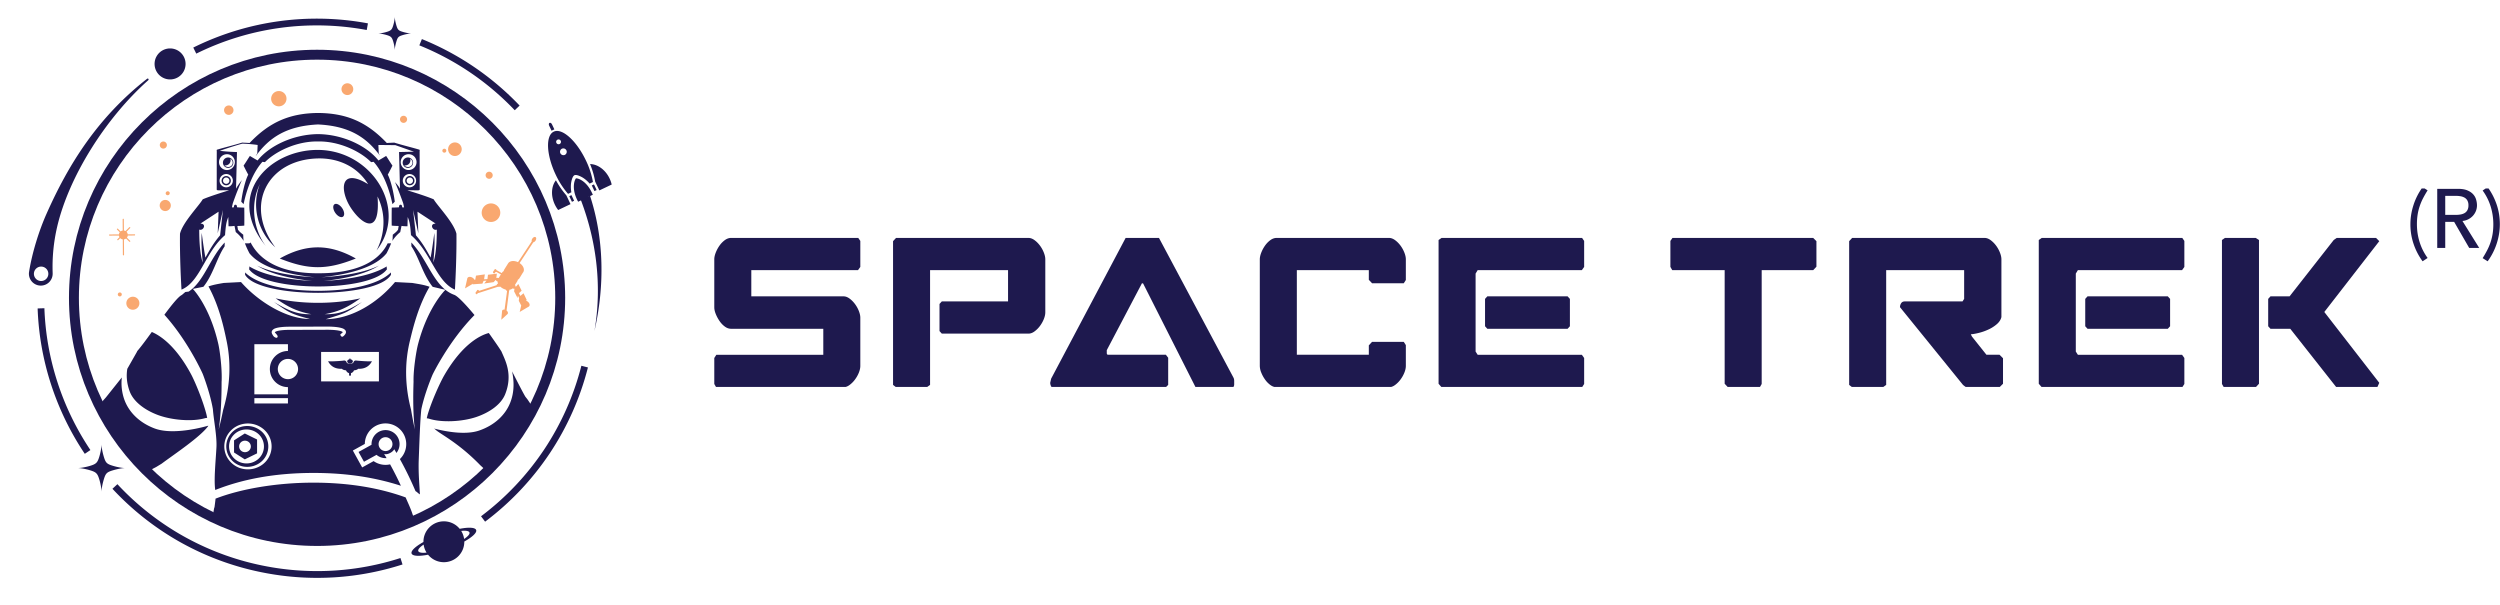 <svg xmlns="http://www.w3.org/2000/svg" width="252" height="61" fill="none"><g clip-path="url(#a)"><path stroke="#1E194E" stroke-miterlimit="10" d="M31.961 54.532c13.5 0 24.508-11.01 24.508-24.508S45.46 5.515 31.961 5.515c-13.499 0-24.508 11.01-24.508 24.508 0 13.499 11.01 24.509 24.508 24.508v.001Z" clip-rule="evenodd"/><path fill="#1E194E" fill-rule="evenodd" d="M31.971 54.532c3.494 0 6.82-.74 9.833-2.067l-.315-.907c-.2-.535-.377-.893-.599-1.417-2.534-.924-5.63-1.489-9.293-1.489-3.663 0-7.3.613-9.87 1.612l-.017.17-.046.368v.004l-.047.364-.02-.01-.18.976a24.327 24.327 0 0 0 10.553 2.396h.001Zm17.125-7.006c.98-.96 1.88-2 2.69-3.109l2.002-3.244-.614-.91-.218-.278c-.226-.373-.83-1.552-1.337-2.55.194.936.257 2.051-.2 3.184-.494 1.226-1.572 2.252-3.132 2.784-1.274.434-3.101.166-4.536-.207.071.048.123.087.146.11.408.414 2.275 1.28 4.501 3.576l.698.644ZM9.984 40.832a24.664 24.664 0 0 0 4.873 6.705l.885-.463.552-.336c1.213-.91 3.931-2.707 4.712-3.82h-.046c-1.502.422-3.864.842-5.384.267-1.542-.584-2.583-1.646-3.037-2.888a5.004 5.004 0 0 1-.258-2.25l-1.607 2.015-.689.77Zm28.878 3.237a.698.698 0 1 1 0 1.397.698.698 0 0 1 0-1.397Zm.877 1.21c.098.162.127.214.222.377a1.413 1.413 0 1 0-2.511-.888l.001.065-1.309.723.547.99 1.264-.698c.245.207.563.333.91.333l.104-.004c-.104-.177-.142-.244-.25-.42.069.016-.002.025.212.025.215 0 .662-.204.811-.502Zm2.585 4.546c-.021-.711-.168-2.064-.114-3.497.07-1.852.138-3.938.26-5.069.084-.406.195-.82.314-1.218.37-1.236.826-2.29.826-2.29s1.62-3.364 4.22-5.995c-.776-.93-1.613-1.847-2.007-2.02v-.002a3.11 3.11 0 0 1-.925-.52s-1.763 1.676-2.76 5.487c-.173.661-.443 2.337-.454 3.503l-.001.153.003.112-.01.298-.001.075-.01.38v.007c-.027 1.37 0 2.827.151 4.063a40.77 40.77 0 0 1-.384-2.007c-.634-2.433-.66-4.798-.074-7.093l.003-.013v-.003c.266-1.093.813-3.367 1.941-5.268-.517-.191-1.068-.271-1.75-.387l-1.734-.09c-1.69 2.024-4.302 3.714-6.97 3.744 1.867-.6 1.96-.526 3.648-1.734-1.343.783-2.165 1.27-3.767 1.23 1.499-.274 2.355-.729 3.598-1.6-2.662.605-5.875.606-8.542 0 1.237.868 2.104 1.313 3.598 1.6-1.538.053-2.489-.485-3.767-1.23 1.57 1.122 1.794 1.225 3.633 1.719-2.519-.024-5.334-1.874-6.955-3.729l-1.735.09c-.59.1-1.074.186-1.546.35 1.075 1.947 1.563 4.219 1.792 5.326v.002l.003.013c.51 2.314.405 4.677-.31 7.088a40.663 40.663 0 0 1-.453 1.993c.192-1.23.268-2.685.287-4.055v-.007l.003-.38v-.074l.001-.298.008-.113.003-.153c.028-1.165-.186-2.85-.336-3.515-.868-3.843-2.574-5.577-2.574-5.577l1.066-.213c.995-1.249 1.35-2.907 2.138-4.073l.009-.39c-.656.682-1.14 1.529-1.603 2.34-.595 1.045-1.159 2.032-2.027 2.607l-.34.043-.338.288-.005.007-.013.004v.004c-.335.146-1.004.98-1.755 1.988 2.42 2.688 3.868 5.969 3.868 5.969s.42 1.07.749 2.316c.105.402.202.82.272 1.23.083 1.115.415 2.707.36 3.83-.069 1.359-.278 3.301-.12 4.32 2.672-1.064 5.926-1.718 9.913-1.718 3.422 0 6.281.481 8.8 1.293a33.07 33.07 0 0 0-1.09-2.16 2.08 2.08 0 0 1-1.66-.326l-1.153.637-.941-1.703 1.206-.667a2.088 2.088 0 1 1 3.535 1.527 34.523 34.523 0 0 1 1.578 3.236c.13.054.309.261.435.318l.003-.003Zm8.223-14.396c-.326-.515-.615-.922-1.15-1.686l-.128-.174c-.721.186-2.583.971-4.488 4.264-.422.73-1.294 2.637-1.689 4.021-.025.109-.05.207-.074.298l.039.016.15.025c1.309.437 3.415.313 4.813-.163 1.358-.463 2.49-1.273 2.897-2.28.814-2.019.001-3.443-.37-4.32Zm-5.65-6.215c-.737-.593-1.262-1.493-1.813-2.437-.474-.811-.967-1.657-1.623-2.335l.009.39c.79 1.168 1.144 2.83 2.144 4.08l1.284.301Zm-29.594 4.249c-.562.775-1.092 1.493-1.486 1.948l.009.016-.994 1.749c-.106.645-.08 1.398.238 2.27.372 1.019 1.477 1.867 2.819 2.376 1.382.522 3.483.716 4.805.323l.15-.019.04-.014a10.628 10.628 0 0 1-.064-.3c-.349-1.397-1.155-3.331-1.553-4.075-1.533-2.867-3.095-3.903-3.963-4.274Zm24.106-5.769c-1.368 2.432-13.337 2.432-14.705 0l.003-.231c1.3 1.283 4.325 1.851 7.35 1.851 3.024 0 6.048-.568 7.348-1.851l.004.231Zm4.62-4.55c-.408.169-.786-.6-.115-.605l-1.832-1.199.087 2.182-.529-2.361.285 2.555c.662.784.984 1.349 1.483 2.253.11-.599.235-1.429.372-2.492.049.763.015 1.757-.102 2.98 0 0 .353-.778.353-3.312h-.001Zm-23.947 0c0 2.534.354 3.312.354 3.312-.118-1.223-.153-2.217-.102-2.98.137 1.063.26 1.894.372 2.493.499-.905.821-1.47 1.481-2.253l.285-2.556c-.35 1.575-.527 2.361-.527 2.361l.087-2.182-1.833 1.2c.67.005.294.773-.116.604v.001Zm5.883-6.968s-.36-.204-.776-.458c-.242.363-.253.407-.636.98 0 0 .224.459.47.907-.256.474-.57 1.64-.706 2.723l.236.253c.385-1.854 1.096-3.378 1.9-4.27l.252.033c1.108-1.118 3.254-2.126 5.35-2.084 2.099-.042 4.244.966 5.352 2.084l.253-.034c.804.893 1.515 2.418 1.9 4.27l.235-.252c-.136-1.084-.45-2.25-.706-2.723.246-.448.47-.907.47-.907-.384-.574-.393-.618-.636-.98-.416.254-.776.458-.776.458-1.133-1.431-3.526-2.631-6.09-2.657-2.565.026-4.957 1.226-6.092 2.657Zm-7.67 13.018c-.2-3.426-.152-5.634-.152-5.634.278-1.147 1.917-2.82 2.293-3.469.83-.358 2.657-.907 2.657-.907-.542-.018-.954.014-1.09 0-.187-.018-.158-.044-.157-.239.002-.74-.001-2.92.005-3.627.003-.253-.07-.2.192-.279.556-.167 1.477-.39 2.37-.665.184.012.507.021.744.04 2.02-2.13 4.084-3.002 6.917-3.026 2.834.024 4.898.894 6.917 3.027.238-.02.56-.028.744-.04.894.274 1.815.498 2.372.664.26.078.19.026.19.28.007.706.002 2.887.007 3.626.001.196.028.22-.16.24-.135.013-.547-.019-1.088-.001 0 0 1.827.549 2.657.907.376.65 2.015 2.321 2.294 3.469 0 0 .046 2.208-.152 5.635-1.015-.43-1.65-1.518-2.326-2.677-.58-.993-1.187-2.036-2.104-2.816-.02-.318-.048-.628-.083-.906a3.52 3.52 0 0 0-.244-.919l-.025.928c-.357.005-.4-.011-.601-.033-.075.358-.126.62-.126.62-.561.466-.793.894-.793.894.026-.183.034-.48.038-.628.476-.366.468-.445.525-.49.037-.12-.006.037.07-.39-.444-.003-.702-.038-.702-.038a57.254 57.254 0 0 1 .005-1.816c.417-.002.726-.029.726-.029.015-.152.03-.261.172-.258.129.003.148.148.147.26l.195.01a4.668 4.668 0 0 0-.092-.435 37.981 37.981 0 0 0-.82-2.116c.209.233.382.44.501.669l-.094-3.7 1.502-.034-1.877-.66-1.708-.018.037.845c.04.063.076.137.11.218-1.371-1.855-3.104-2.978-6.233-3.131-3.168.155-4.904 1.305-6.282 3.2.047-.097.1-.193.16-.287l.038-.845s-.68-.107-1.548-.133c0 0-1.018.28-2.27.72 0 0 .732.102 1.734.126l-.095 3.699c.134-.258.343-.542.592-.878a35.35 35.35 0 0 0-.91 2.325 4.595 4.595 0 0 0-.094.435l.196-.01c0-.112.02-.256.147-.26.142-.004.156.106.173.258 0 0 .308.027.726.03 0 0 .018.694.004 1.815 0 0-.256.035-.702.039.077.426.034.267.07.39.057.044.05.124.526.489a6.6 6.6 0 0 0 .037.628s-.23-.428-.793-.895c0 0-.051-.261-.125-.619-.203.02-.244.038-.602.033l-.025-.928a3.54 3.54 0 0 0-.242.92 15.08 15.08 0 0 0-.085.905c-.92.783-1.517 1.83-2.086 2.826-.66 1.16-1.28 2.248-2.306 2.666h.001Zm22.685-11.31a.462.462 0 0 0-.136.329.462.462 0 0 0 .466.466.465.465 0 0 0 .329-.796.461.461 0 0 0-.66 0Zm.33-.342a.671.671 0 1 0 0 1.34.671.671 0 0 0 0-1.34Zm-.193-1.669a.525.525 0 1 0-.001 1.05.525.525 0 0 0 0-1.05Zm.238.11c.085.416-.183.72-.608.697.224.2.568.222.753-.035a.43.43 0 0 0-.008-.507.85.85 0 0 0-.137-.154Zm-.116-.439a.798.798 0 1 0 0 1.593.798.798 0 0 0 0-1.593Zm.071 2.349a.32.32 0 1 0 0 .64.32.32 0 0 0 0-.64Zm-18.314-2.02a.524.524 0 1 0 0 1.048.524.524 0 0 0 0-1.048Zm.235.11c.084.416-.184.72-.61.697.226.2.57.222.755-.035a.432.432 0 0 0-.007-.507.912.912 0 0 0-.138-.154Zm-.099 1.9a.463.463 0 0 0-.659 0 .464.464 0 0 0 0 .659.465.465 0 0 0 .796-.33.46.46 0 0 0-.137-.329Zm-.329-.341a.669.669 0 1 0 0 1.339.669.669 0 0 0 0-1.34Zm0 .35a.32.32 0 1 0 0 .64.32.32 0 0 0 0-.64Zm.072-2.348a.798.798 0 1 0 .001 1.597.798.798 0 0 0-.001-1.597Zm10.84 5.049c-.191.131-.155.517.08.862.236.345.581.52.774.389.191-.132.156-.517-.079-.863-.236-.344-.582-.519-.774-.388Zm4.237 4.66c.541-1.033 1.217-3.148.102-5.449.318 4.012-1.56 2.87-2.691 1.143-1.124-1.716-1.138-4.145 1.744-2.38-1.136-1.843-3.077-2.628-5.006-2.597-5.08.082-7.58 4.669-4.35 8.964-1.919-1.735-2.363-4.336-1.55-6.379-1.002 1.992-.672 4.558.595 6.245-4.181-5.091.264-9.688 5.218-9.688 5.48 0 9.212 5.979 5.938 10.142Zm-9.75.805c2.665-1.497 5.002-1.497 7.666 0-2.911 1.165-4.755 1.165-7.667 0Zm3.854 1.487c-3.657.018-5.857-1.227-6.806-3.127a.125.125 0 0 1-.025.064c-.061.071-.345.044-.535.048.103.284.255.617.456 1.002.998 1.241 3.19 2.05 6.574 2.422-2.538-.15-4.475-.544-5.812-1.181 1.197.756 3.053 1.273 5.567 1.55-2.896-.17-5.012-.66-6.343-1.467l-.002.222-.04.032c1.553 2.353 12.382 2.353 13.934 0l-.04-.032-.003-.222c-1.33.807-3.446 1.297-6.344 1.468 2.515-.278 4.371-.795 5.569-1.551-1.337.637-3.275 1.032-5.813 1.181 3.385-.373 5.576-1.18 6.574-2.422.2-.384.352-.718.456-1.002-.104-.003-.237.005-.345 0-1.018 2.091-3.623 3.031-7.022 3.015Zm-6.416 7.148h3.385v.686a1.82 1.82 0 0 0-1.287.532l-.002.002a1.819 1.819 0 0 0 0 2.574c.33.33.786.534 1.288.534v.73h-3.385v-5.06.002Zm3.385 5.44v.536H25.64v-.536h3.385Zm.72-3.655a1.019 1.019 0 0 0-1.443-.002l-.002.002a1.023 1.023 0 0 0 .724 1.743c.282 0 .538-.114.72-.298l.003-.001a1.02 1.02 0 0 0-.002-1.444Zm2.623-1.005h5.827v2.975h-5.827v-2.975Zm2.514 1.859c-.34-.03-.413-.158-.413-.158-.738.034-1.157-.312-1.378-.722-.022-.042-.032-.034.084-.034.12.026.901-.015 1.281-.05a2.1 2.1 0 0 0 .179-.023.267.267 0 0 1 .142.007c.057.019.121.06.15.155.066.212.645.212.71 0a.232.232 0 0 1 .205-.167c.049-.005.065.002.11.007.248.032 1.294.102 1.437.07.115 0 .106-.006.083.035-.22.41-.64.756-1.377.722 0 0-.073.128-.414.158a.446.446 0 0 1-.304.28v.176c0 .05-.043.094-.095.094a.095.095 0 0 1-.095-.094v-.176a.441.441 0 0 1-.305-.28Zm.544-1.085c.083.036.14.105.14.183 0 .118-.127.212-.284.212-.157 0-.284-.094-.284-.212 0-.075.052-.142.13-.18.028-.013.107-.032.107-.068 0-.03.02-.072.042-.072.022 0 .04.05.04.079 0 .028.085.047.11.058Zm-1.09-2.57c.062-.049.19-.14.214-.19.002-.003.002-.007 0-.009a.409.409 0 0 0-.168-.09c-.3-.103-.838-.149-1.415-.148l-3.784.011c-.537.001-1.035.044-1.315.145-.078.028-.134.059-.157.09-.003.004-.001.016.008.032.037.067.155.151.253.325.053.092-.016.226-.12.207-.257-.046-.354-.268-.416-.383l-.002-.002c-.072-.138-.06-.262.02-.371a.643.643 0 0 1 .305-.2c.317-.114.855-.162 1.423-.163l3.784-.01c.607-.003 1.184.05 1.52.165a.697.697 0 0 1 .307.184.305.305 0 0 1 .04.36c-.05.1-.215.294-.326.315-.105.02-.255-.203-.173-.269h.002Zm-9.66 9.62a1.8 1.8 0 0 1 1.323.408 1.686 1.686 0 0 1 0 2.591c-.357.3-.83.457-1.324.408a1.77 1.77 0 0 1-1.15-.578 1.677 1.677 0 0 1 0-2.252 1.75 1.75 0 0 1 1.15-.577Zm0 .398.596.293.64.314v1.396a228.65 228.65 0 0 1-1.237.607l-.56-.358-.524-.336v-1.223l.524-.336c.183-.117.37-.235.56-.358Zm0 .727a.588.588 0 0 1 .61.578c0 .33-.278.59-.61.58a.586.586 0 0 1-.572-.58.58.58 0 0 1 .571-.578Zm0-1.715a2.467 2.467 0 0 1 1.828.504 2.27 2.27 0 0 1 0 3.58 2.47 2.47 0 0 1-1.829.501 2.356 2.356 0 0 1-1.513-.81A2.272 2.272 0 0 1 22.609 45c0-.559.207-1.078.553-1.48.36-.421.866-.728 1.513-.813Zm0 .248a2.186 2.186 0 0 1 1.612.466 2.025 2.025 0 0 1 0 3.159 2.188 2.188 0 0 1-1.613.466 2.101 2.101 0 0 1-1.363-.712A2.028 2.028 0 0 1 22.808 45c0-.505.19-.973.504-1.334a2.1 2.1 0 0 1 1.363-.711Z" clip-rule="evenodd"/><path fill="#1E194E" d="M59.264 37.037a28.123 28.123 0 0 1-3.849 8.656l-.001.001a28.175 28.175 0 0 1-6.516 6.89l-.409-.544a27.495 27.495 0 0 0 6.358-6.722 27.471 27.471 0 0 0 3.756-8.449l.661.169v-.001Zm-18.69 19.861a28.04 28.04 0 0 1-13.73.878 28.128 28.128 0 0 1-8.446-3 28.094 28.094 0 0 1-7.064-5.507l.5-.464a27.399 27.399 0 0 0 6.893 5.373 27.445 27.445 0 0 0 8.239 2.928 27.52 27.52 0 0 0 6.76.404 27.348 27.348 0 0 0 6.64-1.261l.208.648v.001ZM8.546 45.744a28.268 28.268 0 0 1-3.404-7.009 27.966 27.966 0 0 1-1.349-7.643l.682-.024a27.28 27.28 0 0 0 1.317 7.457v.001a27.604 27.604 0 0 0 3.321 6.839l-.565.379h-.002Zm10.938-40.95a28.097 28.097 0 0 1 8.595-2.65 28.164 28.164 0 0 1 8.994.208l.014.002-.12.671-.016-.003h-.001a27.47 27.47 0 0 0-8.778-.202 27.41 27.41 0 0 0-8.388 2.586l-.302-.611h.002Zm23.042-.855a28.245 28.245 0 0 1 9.852 6.703l-.493.47a27.445 27.445 0 0 0-9.615-6.54l.257-.634v.001Z"/><path fill="#1E194E" fill-rule="evenodd" d="M44.742 52.55c.642 0 1.216.293 1.594.754.912-.175 1.563-.145 1.66.121.097.267-.383.709-1.194 1.162v.023a2.06 2.06 0 0 1-3.653 1.306c-.912.175-1.563.145-1.66-.121-.097-.267.383-.709 1.194-1.162v-.023a2.06 2.06 0 0 1 2.06-2.06Zm1.746.966c.151.241.254.516.295.811.387-.261.596-.498.539-.655-.057-.157-.37-.204-.833-.156h-.001Zm-3.49 2.188a2.05 2.05 0 0 1-.296-.811c-.387.261-.596.498-.539.655.057.157.37.205.834.156ZM17.144 4.882a1.562 1.562 0 1 1 0 3.125 1.562 1.562 0 0 1 0-3.125Zm-6.913 39.892c.004.332.106.834.225 1.234.194.65.302.76.954.954.4.12.9.219 1.227.219-.328 0-.829.1-1.227.219-.653.195-.76.303-.954.954-.12.4-.221.901-.225 1.233.004-.332-.095-.833-.213-1.233-.19-.635-.32-.765-.955-.954-.4-.119-.903-.22-1.239-.22.336 0 .84-.099 1.239-.218.633-.189.766-.32.955-.954.118-.4.217-.902.213-1.234ZM39.792 1.677c.002.234.075.588.158.87.137.458.214.536.673.673.282.084.635.155.866.155-.231 0-.584.07-.866.154-.46.137-.536.214-.673.673-.084.282-.156.636-.158.87.002-.234-.067-.588-.15-.87-.134-.448-.227-.54-.674-.673-.282-.083-.637-.154-.874-.154.237 0 .592-.07.874-.155.446-.133.54-.226.673-.673.084-.282.153-.636.151-.87ZM59.92 33.368c1.033-4.52.991-9.299-.474-13.718l-.09.145-1.114-.41c1.854 4.462 2.49 9.27 1.678 13.983Z" clip-rule="evenodd"/><path fill="#1E194E" fill-rule="evenodd" d="M58.062 17.98c.078-.037.983.144 1.59 1.422.037.076.072.153.106.229l-1.484.705a8 8 0 0 1-.111-.225c-.608-1.278-.178-2.095-.1-2.131Zm-2.025.194c-.466.587-.536 1.554-.11 2.446.095.2.21.384.337.549l1.243-.592-.422-.889a8.347 8.347 0 0 1-1.048-1.514Zm3.443-1.637c.748.008 1.543.564 1.967 1.457.096.2.166.405.212.608l-1.242.591-.424-.888a8.35 8.35 0 0 0-.514-1.768Zm-3.834-3.99.234.493-.284.135-.234-.492c-.144-.304.14-.44.284-.136Zm1.737 7.227.22-.105.269.568-.22.105-.27-.568Zm2.27-1.08.219-.105.27.568-.22.105-.27-.568Zm-3.837-5.422c.84-.4 2.291.9 3.244 2.902a8.35 8.35 0 0 1 .709 2.173l-.334.16a3.003 3.003 0 0 0-.651-.576c-.173-.112-.664-.37-.88-.268-.214.102-.323.647-.346.851a3 3 0 0 0 .036.867l-.334.16a8.4 8.4 0 0 1-1.239-1.921c-.953-2.002-1.044-3.948-.205-4.348Zm.384.806a.242.242 0 1 1 .208.439.242.242 0 1 1-.208-.44Zm.435.915a.344.344 0 1 1 .297.621.344.344 0 0 1-.297-.62ZM5.308 27.548v.007a1.197 1.197 0 1 1-2.382-.128l.007-.043c.311-1.934 1.006-4.15 1.757-5.837 2.23-5.008 5.14-9.684 10.14-13.61.12-.079.203.092.108.155-4.329 3.853-8.001 9.747-9.173 14.755a17.77 17.77 0 0 0-.456 4.7l-.001.001Zm-1.094-.673a.727.727 0 1 1-.204 1.438.727.727 0 0 1 .204-1.438Z" clip-rule="evenodd"/><path fill="#F9A870" fill-rule="evenodd" d="M13.07 29.998a.654.654 0 1 0 .655 1.132.654.654 0 0 0-.656-1.132Zm14.3-19.803a.775.775 0 1 0 1.467-.503.775.775 0 0 0-1.466.503ZM17.219 20.713a.561.561 0 1 0 0 .001Zm-.509-1.166a.208.208 0 0 0 .393-.135.208.208 0 0 0-.393.135Zm-3.594 4.813a.06.06 0 0 0 0-.086l-.324-.32a.445.445 0 0 0 .087-.213l.68-.004a.06.06 0 0 0 .06-.06.06.06 0 0 0-.061-.06l-.68.003a.452.452 0 0 0-.13-.256l.354-.358c.092-.094-.028-.144-.086-.085l-.365.37a.44.44 0 0 0-.16-.053l-.008-1.128a.059.059 0 0 0-.06-.06.06.06 0 0 0-.061.06l.007 1.129a.444.444 0 0 0-.211.09l-.272-.27a.06.06 0 0 0-.085 0 .06.06 0 0 0 0 .086l.272.268a.451.451 0 0 0-.087.213l-.934.007a.06.06 0 0 0-.06.06c0 .033.027.06.06.06l.936-.005a.446.446 0 0 0 .055.16l-.207.207a.061.061 0 0 0 .001.085.06.06 0 0 0 .085 0l.194-.196a.445.445 0 0 0 .259.126l.01 1.552c0 .033.027.06.06.06a.06.06 0 0 0 .06-.061l-.01-1.552a.443.443 0 0 0 .212-.09l.324.321a.06.06 0 0 0 .085 0Zm3.35-9.381a.357.357 0 1 0-.002 0h.002Zm6.145-3.719a.475.475 0 1 0 .898-.31.475.475 0 0 0-.898.31Zm11.844-2.08a.593.593 0 1 0 1.122-.385.593.593 0 0 0-1.122.386ZM12.141 29.869a.2.2 0 1 0-.13-.38.2.2 0 0 0 .13.38Zm36.473-8.097a.938.938 0 1 1 1.773-.611.938.938 0 0 1-1.773.61Zm-3.929-6.752a.199.199 0 1 1 .2.344.199.199 0 0 1-.2-.344Zm.795-.55a.684.684 0 1 1 .684 1.182.684.684 0 0 1-.685-1.182Zm3.49 3.313a.357.357 0 1 0 .676-.232.357.357 0 0 0-.677.232Zm-8.63-5.639a.357.357 0 1 0 .677-.232.357.357 0 0 0-.677.232Zm11.982 17.891-.119-.238-.032.247-.352-.68.041-.254-.003-.005a.404.404 0 0 1-.187-.036.528.528 0 0 1-.144.092.704.704 0 0 1-.186.05.238.238 0 0 1 0 .06v.006c-.002.008-.004.017-.008.026l-.002.005a.082.082 0 0 1-.014.023L51.06 31.3c.127.099.177.24.115.336a.162.162 0 0 1-.028.033l-.619.562.086-.94.014.007.004-.007a.184.184 0 0 1 .077-.066.276.276 0 0 1 .152-.014l.25-1.875-.015-.011-.006-.004-.007-.006a.231.231 0 0 1-.019-.017l-.009-.008-.015-.015-.008-.008-.015-.017-.005-.006-.018-.02-.019-.024-.01-.015a1.235 1.235 0 0 1-.538-.294.745.745 0 0 1-.248.018l-1.962.633v-.025l-.066.038-.011.016a.093.093 0 0 1-.042.063l-.004.002-.029.042-.023-.03a.119.119 0 0 1-.089-.056.12.12 0 0 1-.018-.08.098.098 0 0 1 .036-.065l.108-.159a.092.092 0 0 1 .051-.061c.046-.02.104.001.134.05.01.014.015.031.017.047l1.785-.58.003-.031.002-.004a.099.099 0 0 1 .014-.032l.003-.007a.129.129 0 0 1 .02-.026l.024-.022.007-.005a.177.177 0 0 1 .018-.013h.002l.007-.004.02-.013.017-.008a.627.627 0 0 1-.052-.21l-.08-.036a.173.173 0 0 1-.084-.104l-.035.002-.197.211-.945.134.23-.285-.294.019-.12.28-.983.07.05-.072-.818.481.218-.95a.214.214 0 0 1 .131-.188c.114-.05.279-.022.42.071a.56.56 0 0 1 .19.205l.069-.003.078-.42.892-.126-.077.493.338-.02.055-.434.895-.112-.056.453.011-.008.016-.008c.059-.027.153-.01.208.003l.23-.366-.475-.26-.11.063-.01.015a.095.095 0 0 1-.042.063l-.003.002-.03.042-.023-.03a.119.119 0 0 1-.089-.056.12.12 0 0 1-.018-.08.098.098 0 0 1 .036-.064l.108-.159a.094.094 0 0 1 .04-.056l.011-.007c.046-.02.104.001.134.05a.13.13 0 0 1 .017.04l.538.308.013-.02a.452.452 0 0 1 .185-.185.45.45 0 0 1 .046-.142l.377-.603a.468.468 0 0 1 .236-.212c.214-.094.51-.07.782.059l.893-1.353.491-.744c-.025-.076-.002-.182.062-.28a.408.408 0 0 1 .167-.149c.059-.025.114-.024.157.004.089.058.085.214-.008.355a.414.414 0 0 1-.166.148.21.21 0 0 1-.057.016l-1.38 2.094c.319.213.488.538.418.8l-.014.043a.402.402 0 0 1-.083.136l-.316.518a.461.461 0 0 1-.186.184.437.437 0 0 1-.08.196l-.205.326a.668.668 0 0 1 .082.198l.254-.297.336.68-.27.249.14.278.322-.268.326.688-.088.055a.6.6 0 0 1 .146.07c.199.133.284.342.194.479a.215.215 0 0 1-.065.063c-.009.006-.019.01-.029.015l-.005.002-.865.51.15-.65-.242-.47.027-.286v-.001Z" clip-rule="evenodd"/></g><g fill="#1E194E" clip-path="url(#b)"><path d="M72 30.985V26.14c0-.2.05-.429.15-.684.101-.255.228-.49.383-.707a2.38 2.38 0 0 1 .533-.545c.2-.146.41-.22.626-.22h12.82l.208.301v2.62l-.232.325H75.732v2.642h9.297c.2 0 .402.074.602.22.201.147.383.33.545.546.162.216.294.452.394.706.1.256.15.483.15.684v4.846c0 .216-.05.448-.15.695-.1.248-.232.479-.394.696a2.568 2.568 0 0 1-.545.545c-.2.147-.402.22-.602.22H72.186L72 38.705v-2.62l.208-.324h10.78v-2.62h-9.295c-.217 0-.426-.073-.626-.22-.2-.146-.38-.332-.533-.556a3.687 3.687 0 0 1-.383-.708c-.1-.247-.15-.471-.15-.672H72Zm29.611-.602V27.23h-7.86v11.568l-.324.232h-3.106l-.302-.232v-14.49l.302-.324h13.353c.201 0 .402.074.603.22.201.147.383.329.545.545a3 3 0 0 1 .394.707c.1.255.151.483.151.684v5.332c0 .217-.051.448-.151.696-.1.247-.232.48-.394.696a2.588 2.588 0 0 1-.545.544c-.201.147-.402.22-.603.22h-8.74l-.231-.255v-2.735l.231-.254h6.677v-.001Zm4.248 8.207.094-.418 7.51-14.188h3.362l7.442 13.956c.062.108.1.193.116.255a.885.885 0 0 1 .023.208v.325a.573.573 0 0 1-.035.208c-.023.062-.081.093-.174.093h-3.686l-5.285-10.456-.116-.023-3.547 6.746v.279c0 .123.046.184.139.184h5.819l.232.302v2.735l-.232.232h-11.452c-.062 0-.111-.054-.151-.162a.843.843 0 0 1-.058-.278l-.001.001Zm24.862-11.36v8.53h7.256v-.95l.325-.348h3.199l.208.325v2.087c0 .216-.05.448-.151.695a3.1 3.1 0 0 1-.394.696 2.549 2.549 0 0 1-.545.545c-.2.147-.401.22-.602.22h-11.336c-.217 0-.425-.073-.626-.22a2.372 2.372 0 0 1-.533-.545 3.334 3.334 0 0 1-.383-.696 1.862 1.862 0 0 1-.151-.695V26.14c0-.2.051-.429.151-.684.1-.255.228-.49.383-.707.154-.216.332-.398.533-.545.201-.146.41-.22.626-.22h11.336c.201 0 .402.074.602.22.202.147.383.329.545.545a3 3 0 0 1 .394.707c.101.255.151.483.151.684v2.087l-.208.325h-3.199l-.325-.348v-.974h-7.256Zm14.287-3.037.301-.209h14.165l.208.302v2.62l-.232.324h-10.502l-.208.348v7.86l.208.323h10.502l.232.325v2.62l-.208.325h-14.165l-.301-.348v-14.49Zm13.238 5.935v2.758l-.232.255h-8.091l-.231-.255v-2.758l.231-.256h8.091l.232.256Zm24.85-3.246-.325.348h-5.193v11.475l-.185.324h-3.222l-.325-.347V27.229h-5.285l-.186-.324v-2.62l.209-.301h14.187l.325.325v2.573Zm18.807 11.8v-2.573l-.348-.348h-1.321l-1.46-1.832-.116-.231c.232-.016.514-.066.846-.151.333-.085.654-.2.963-.348a3.57 3.57 0 0 0 .823-.532c.239-.209.39-.445.452-.708v-5.82c0-.2-.051-.428-.151-.683a3.01 3.01 0 0 0-.394-.707 2.588 2.588 0 0 0-.545-.545c-.201-.146-.402-.22-.603-.22h-13.353l-.301.325v14.49l.301.231h3.107l.324-.232V27.23h7.859v2.898l-.163.255h-5.819c-.17 0-.293.062-.37.185a.734.734 0 0 0-.116.394l6.351 7.835c.016.016.07.058.163.128s.147.104.162.104h3.361l.348-.347Zm3.605-14.489.301-.209h14.166l.208.302v2.62l-.232.324h-10.502l-.208.348v7.86l.208.323h10.502l.232.325v2.62l-.208.325h-14.166l-.301-.348v-14.49Zm13.238 5.935v2.758l-.232.255h-8.091l-.231-.255v-2.758l.231-.256h8.091l.232.256Zm10.118-.256h1.925l4.451-5.68.301-.208h3.965l.325.325-5.541 7.14 5.541 7.14-.209.465h-4.103l-4.66-5.912h-1.994l-.232-.255v-2.759l.232-.255h-.001Zm-1.159-5.68v14.49l-.324.348h-3.223l-.185-.325V24.193l.301-.209h3.107l.324.209Zm16.998-5.006c-.18.285-.337.562-.473.824a5.832 5.832 0 0 0-.335.804 5.147 5.147 0 0 0-.202.846 6.191 6.191 0 0 0-.067.942c0 .618.089 1.216.269 1.793.18.578.448 1.113.808 1.608l-.505.335a6.383 6.383 0 0 1-.905-1.741 6.134 6.134 0 0 1-.324-1.995c0-.645.103-1.29.311-1.935a6.356 6.356 0 0 1 .918-1.8l.505.319Zm.969-.151h2.096c.38 0 .695.052.942.155.247.104.442.236.585.396.144.16.242.34.299.539.056.198.085.391.085.575 0 .184-.034.375-.101.552a1.585 1.585 0 0 1-.753.841 1.602 1.602 0 0 1-.611.181l1.691 2.718h-1.009l-1.516-2.625h-.9v2.625h-.807v-5.957h-.001Zm.808 2.625h1.059c.158 0 .313-.012.468-.037.153-.026.291-.072.412-.139a.753.753 0 0 0 .29-.292.975.975 0 0 0 .11-.492.966.966 0 0 0-.11-.492.748.748 0 0 0-.29-.29 1.26 1.26 0 0 0-.412-.139 2.858 2.858 0 0 0-.468-.037h-1.059v1.918Zm3.77 4.36c.18-.287.336-.563.471-.825a5.358 5.358 0 0 0 .539-1.65c.045-.291.067-.605.067-.942 0-.617-.091-1.215-.269-1.792a5.5 5.5 0 0 0-.808-1.608l.505-.336c.386.528.688 1.108.905 1.742.216.633.324 1.298.324 1.994 0 .645-.105 1.29-.312 1.935a6.336 6.336 0 0 1-.917 1.801l-.505-.32Z"/></g><defs><clipPath id="a"><path fill="#fff" d="M0 0h64v60.647H0z"/></clipPath><clipPath id="b"><path fill="#fff" d="M72 19h180v20H72z"/></clipPath></defs></svg>